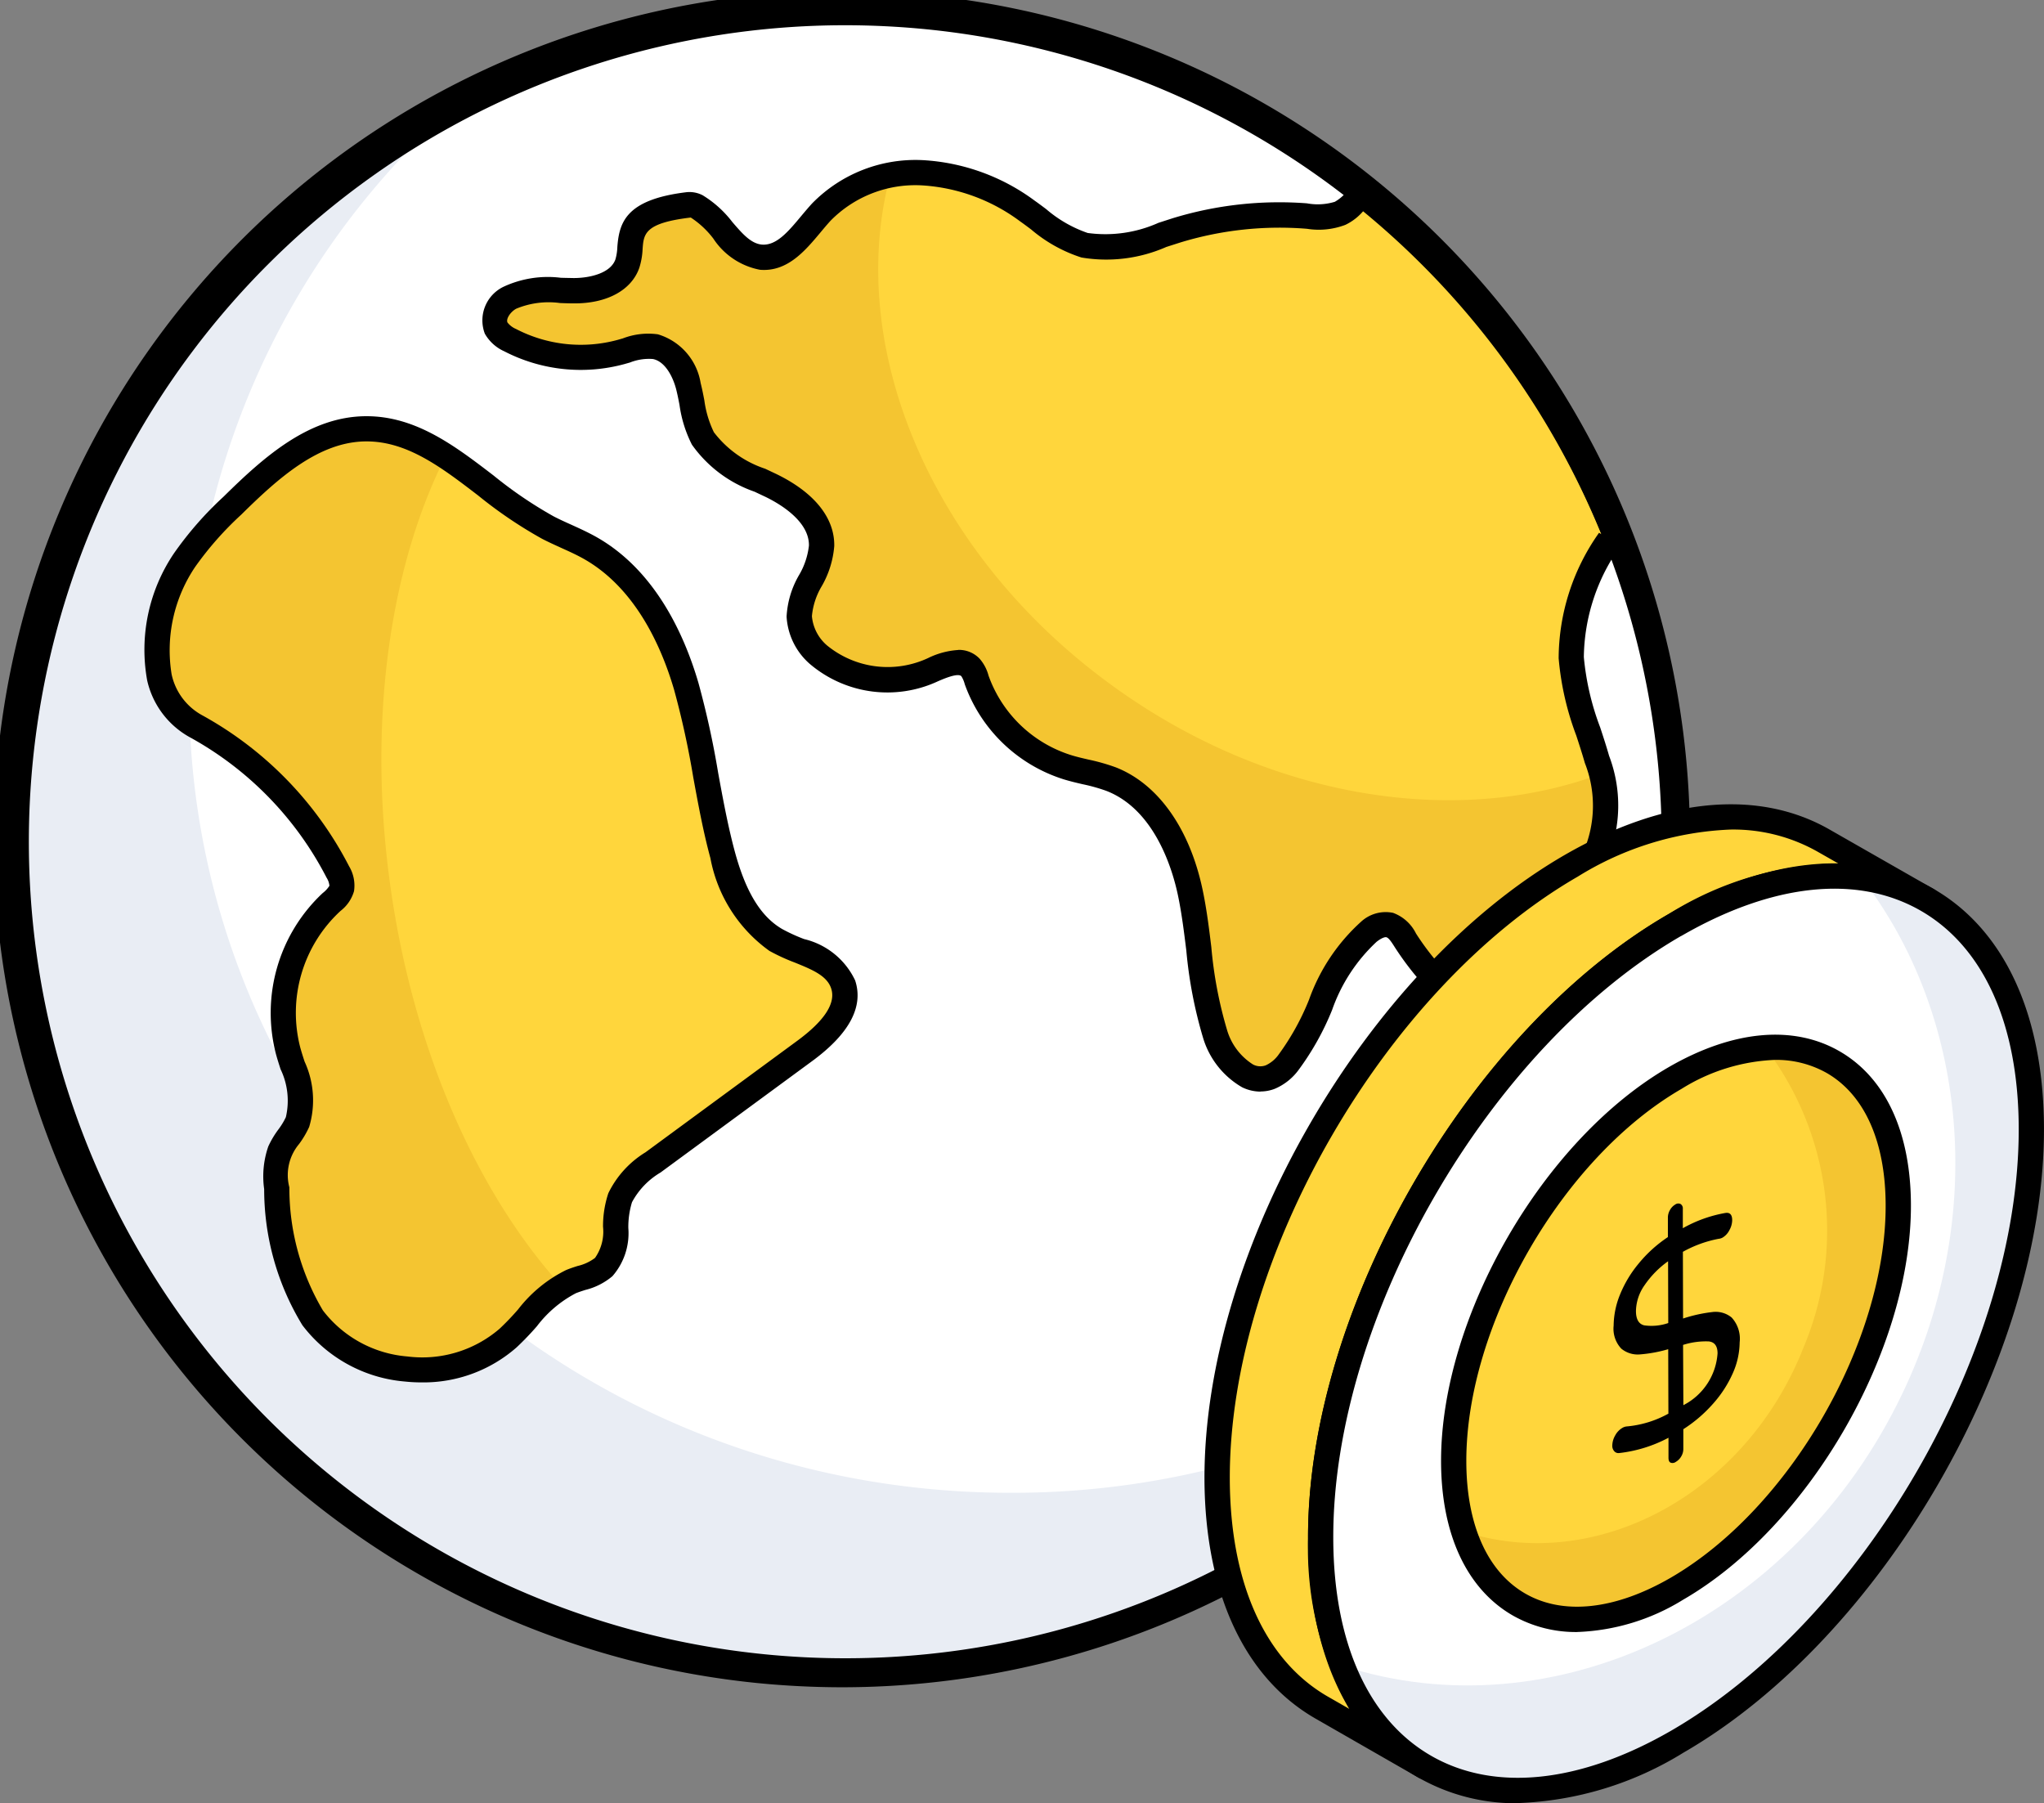 <svg xmlns="http://www.w3.org/2000/svg" width="89.105" height="78.602" viewBox="0 0 89.105 78.602">
  <rect x="0" y="0" width="89.105" height="78.602" fill="#808080" stroke="none"/>
  <g id="Group_3804" data-name="Group 3804" transform="translate(-1.603 -5.422)">
    <g id="Group_3822" data-name="Group 3822" transform="translate(1.603 5.422)">
      <g id="Group_3805" data-name="Group 3805" transform="translate(0.55 0.549)">
        <g id="Group_3804-2" data-name="Group 3804">
          <path id="Path_4251" data-name="Path 4251" d="M74.452,42.045a36.158,36.158,0,1,1-2.626-13.561,36.228,36.228,0,0,1,2.626,13.561Z" transform="translate(-2.002 -5.821)" fill="#fff"/>
        </g>
      </g>
      <g id="Group_3807" data-name="Group 3807" transform="translate(0.544 4.924)">
        <g id="Group_3806" data-name="Group 3806">
          <path id="Path_4252" data-name="Path 4252" d="M68.092,61.335A36.227,36.227,0,1,1,20.936,9,34.284,34.284,0,0,0,9.7,34.332c0,19.238,16.019,34.815,35.794,34.815a36.244,36.244,0,0,0,22.6-7.812Z" transform="translate(-1.998 -9.002)" fill="#e9edf4"/>
        </g>
      </g>
      <g id="Group_3809" data-name="Group 3809" transform="translate(21.554 7.53)">
        <g id="Group_3808" data-name="Group 3808">
          <path id="Path_4253" data-name="Path 4253" d="M65.9,26.886A9.172,9.172,0,0,0,64.22,32.04a19.645,19.645,0,0,0,1.122,4.433,5.669,5.669,0,0,1-.188,4.454c-.6,1-1.724,1.731-1.886,2.882-.216,1.486,1.248,3.2.256,4.324-.732.83-2.1.4-3.026-.206a12.14,12.14,0,0,1-3.513-3.571c-.173-.274-.364-.577-.678-.664a1.1,1.1,0,0,0-.916.3c-1.767,1.367-2.085,3.924-3.484,5.666a1.946,1.946,0,0,1-.811.66c-1.064.4-2.041-.793-2.4-1.875-.667-1.984-.653-4.13-1.086-6.178s-1.5-4.176-3.451-4.937c-.606-.234-1.262-.321-1.886-.512a6.162,6.162,0,0,1-3.971-3.8,1.421,1.421,0,0,0-.27-.548c-.4-.422-1.1-.137-1.634.094a4.7,4.7,0,0,1-5-.656,2.436,2.436,0,0,1-.833-1.666c-.014-1.086.956-1.991.974-3.076.022-1.215-1.125-2.11-2.222-2.636s-2.348-.985-2.954-2.041a9.135,9.135,0,0,1-.631-2.276,2.171,2.171,0,0,0-1.439-1.724,3.256,3.256,0,0,0-1.493.231,6.69,6.69,0,0,1-4.84-.516,1.319,1.319,0,0,1-.609-.527,1.1,1.1,0,0,1,.6-1.32,5.487,5.487,0,0,1,2.77-.307c.941,0,2.052-.3,2.359-1.19.331-.946-.455-2.166,2.595-2.551a.734.734,0,0,1,.428.067c1.071.577,1.587,2.113,2.8,2.218,1.136.094,1.854-1.129,2.629-1.966A5.78,5.78,0,0,1,35.959,10.9,8.527,8.527,0,0,1,40.5,12.561a8.188,8.188,0,0,0,2.5,1.5c1.327.346,2.691-.242,4-.646a15.285,15.285,0,0,1,5.652-.628,2.964,2.964,0,0,0,1.489-.115,2.347,2.347,0,0,0,.837-.761c.029-.036.054-.072.079-.108A36.29,36.29,0,0,1,66.1,26.58c-.068.1-.133.206-.2.307Z" transform="translate(-17.276 -10.897)" fill="#ffd63c"/>
        </g>
      </g>
      <g id="Group_3811" data-name="Group 3811" transform="translate(21.554 7.654)">
        <g id="Group_3810" data-name="Group 3810">
          <path id="Path_4254" data-name="Path 4254" d="M63.276,43.782c-.221,1.484,1.247,3.188.253,4.324-.742.821-2.1.395-3.03-.205a12.282,12.282,0,0,1-3.52-3.582,1.381,1.381,0,0,0-.678-.663,1.138,1.138,0,0,0-.915.3c-1.768,1.373-2.083,3.93-3.472,5.666a1.961,1.961,0,0,1-.82.663c-1.058.395-2.036-.789-2.4-1.878-.663-1.989-.647-4.135-1.088-6.186-.427-2.036-1.5-4.166-3.441-4.924-.616-.237-1.263-.331-1.894-.521a6.2,6.2,0,0,1-3.977-3.8,1.5,1.5,0,0,0-.268-.552c-.395-.41-1.089-.126-1.625.095a4.708,4.708,0,0,1-5-.647,2.487,2.487,0,0,1-.836-1.673c-.016-1.089.962-1.989.979-3.077.015-1.215-1.12-2.115-2.225-2.636-1.089-.521-2.351-.978-2.951-2.036a12.206,12.206,0,0,1-.686-2.461,2.189,2.189,0,0,0-2.729-1.356l-.151.045a6.667,6.667,0,0,1-4.829-.521,1.337,1.337,0,0,1-.616-.521,1.1,1.1,0,0,1,.6-1.326,5.553,5.553,0,0,1,2.762-.3c.946,0,2.051-.3,2.367-1.2a8.626,8.626,0,0,0,.157-1.136,2.055,2.055,0,0,1,2.857-1.341c1.073.584,1.594,2.115,2.81,2.225,1.136.079,1.846-1.136,2.619-1.973a5.471,5.471,0,0,1,3-1.594c-1.989,7.465,1.783,16.618,9.894,22.379,6.8,4.845,14.9,6.013,21.085,3.693a5.175,5.175,0,0,1-.348,3.835c-.6.994-1.72,1.736-1.878,2.888Z" transform="translate(-17.276 -10.987)" fill="#f4c531"/>
        </g>
      </g>
      <g id="Group_3813" data-name="Group 3813" transform="translate(6.819 18.691)">
        <g id="Group_3812" data-name="Group 3812" transform="translate(0)">
          <path id="Path_4255" data-name="Path 4255" d="M7.792,24.733a14.773,14.773,0,0,1,2.082-2.37c1.633-1.611,3.511-3.329,5.805-3.35,3.062-.028,5.224,2.9,7.944,4.3.605.313,1.247.553,1.841.887,2.186,1.231,3.488,3.614,4.194,6.022s.93,4.933,1.586,7.355a5.848,5.848,0,0,0,2.321,3.712c1.045.608,2.552.791,2.933,1.938s-.71,2.191-1.676,2.9L28.207,50.99a3.773,3.773,0,0,0-1.428,1.54c-.38.987.054,2.3-.716,3.022a4.412,4.412,0,0,1-1.431.637c-1.141.473-1.824,1.623-2.738,2.454a6,6,0,0,1-8.522-.878,10.818,10.818,0,0,1-1.565-5.647,3.466,3.466,0,0,1,.14-1.608c.193-.458.573-.819.765-1.277.412-.983-.126-2.073-.408-3.1a6.587,6.587,0,0,1,1.877-6.476,1.269,1.269,0,0,0,.459-.607,1.114,1.114,0,0,0-.169-.716,15.13,15.13,0,0,0-6.2-6.362c-2.488-1.391-1.906-5.046-.477-7.237Z" transform="translate(-6.561 -19.013)" fill="#ffd63c"/>
        </g>
      </g>
      <g id="Group_3815" data-name="Group 3815" transform="translate(6.819 18.686)">
        <g id="Group_3814" data-name="Group 3814">
          <path id="Path_4256" data-name="Path 4256" d="M24.227,56.4a17.358,17.358,0,0,0-2.336,2.241,5.99,5.99,0,0,1-8.522-.868,10.908,10.908,0,0,1-1.563-5.65,3.468,3.468,0,0,1,.143-1.61c.189-.458.568-.821.757-1.278.426-.978-.126-2.067-.395-3.093a6.616,6.616,0,0,1,1.862-6.486,1.241,1.241,0,0,0,.474-.6,1.215,1.215,0,0,0-.173-.726,15.156,15.156,0,0,0-6.2-6.36c-2.494-1.389-1.91-5.034-.474-7.228a13.522,13.522,0,0,1,2.084-2.367c1.625-1.61,3.5-3.33,5.792-3.362a6.36,6.36,0,0,1,3.488,1.2c-2.446,4.845-3.44,11.694-2.367,19,1.042,7.1,3.835,13.225,7.433,17.186Z" transform="translate(-6.561 -19.009)" fill="#f4c531"/>
        </g>
      </g>
      <g id="Group_3817" data-name="Group 3817" transform="translate(21.004 6.978)">
        <g id="Group_3816" data-name="Group 3816">
          <path id="Path_4257" data-name="Path 4257" d="M50.822,51.1a1.853,1.853,0,0,1-.8-.188,3.714,3.714,0,0,1-1.7-2.143,19.321,19.321,0,0,1-.735-3.825c-.1-.8-.2-1.626-.367-2.413-.23-1.09-.994-3.713-3.113-4.538a7.532,7.532,0,0,0-1.026-.289c-.275-.063-.552-.129-.822-.211a6.727,6.727,0,0,1-4.33-4.15,1.208,1.208,0,0,0-.148-.349c-.149-.156-.759.107-1.018.219a5.222,5.222,0,0,1-5.595-.761,2.96,2.96,0,0,1-1.006-2.057,4.012,4.012,0,0,1,.543-1.81,3.227,3.227,0,0,0,.431-1.285c.02-1.086-1.328-1.852-1.908-2.131l-.465-.219A5.583,5.583,0,0,1,26.035,22.9a5.45,5.45,0,0,1-.54-1.726c-.044-.23-.089-.461-.146-.686-.148-.571-.492-1.218-1.014-1.321a2.243,2.243,0,0,0-1,.152l-.239.068a7.257,7.257,0,0,1-5.243-.557,1.838,1.838,0,0,1-.846-.768,1.627,1.627,0,0,1,.814-2.044,4.581,4.581,0,0,1,2.5-.392c.187.005.345.008.56.012.713,0,1.613-.214,1.821-.818a2.193,2.193,0,0,0,.082-.536c.083-1.069.373-2.056,2.964-2.382a1.25,1.25,0,0,1,.759.129A4.733,4.733,0,0,1,27.8,13.2c.432.5.807.939,1.292.98.631.046,1.146-.572,1.7-1.236.161-.192.32-.381.479-.555A6.3,6.3,0,0,1,36.13,10.5a9.036,9.036,0,0,1,4.839,1.759c.171.121.34.247.51.375a5.536,5.536,0,0,0,1.809,1.039,5.662,5.662,0,0,0,3.085-.442l.619-.2a15.881,15.881,0,0,1,5.855-.65,2.565,2.565,0,0,0,1.215-.067,1.88,1.88,0,0,0,.63-.595.712.712,0,0,1,.41-.266.6.6,0,0,1,.45.062,36.87,36.87,0,0,1,11.2,15,.549.549,0,0,1-.055.514l-.128.2-.526-.2.465.294a8.488,8.488,0,0,0-1.591,4.836,11.574,11.574,0,0,0,.713,3.067c.136.412.27.823.388,1.238a6.079,6.079,0,0,1-.246,4.887,7.767,7.767,0,0,1-.845,1.092,3.361,3.361,0,0,0-.967,1.583,4.18,4.18,0,0,0,.283,1.669c.293.963.623,2.053-.161,2.942-.971,1.1-2.621.627-3.741-.11A12.757,12.757,0,0,1,56.672,44.8c-.107-.169-.251-.4-.361-.428-.058-.019-.212.027-.431.2a7.385,7.385,0,0,0-1.937,2.969,11.848,11.848,0,0,1-1.457,2.608,2.486,2.486,0,0,1-1.049.831,1.72,1.72,0,0,1-.615.114ZM37.641,31.846a1.243,1.243,0,0,1,.936.384,1.829,1.829,0,0,1,.388.735,5.606,5.606,0,0,0,3.614,3.472c.25.077.5.134.752.192a8.712,8.712,0,0,1,1.175.334c1.845.718,3.227,2.663,3.791,5.336.176.834.281,1.685.381,2.507a18.2,18.2,0,0,0,.686,3.61,2.668,2.668,0,0,0,1.129,1.5.678.678,0,0,0,.559.038,1.421,1.421,0,0,0,.573-.487,10.874,10.874,0,0,0,1.313-2.376A8.333,8.333,0,0,1,55.2,43.7a1.584,1.584,0,0,1,1.4-.392,1.809,1.809,0,0,1,1,.9,11.638,11.638,0,0,0,3.352,3.406c.782.516,1.841.829,2.309.3.36-.408.21-.986-.067-1.895a5.024,5.024,0,0,1-.32-2.145A4.218,4.218,0,0,1,64.1,41.727a6.783,6.783,0,0,0,.731-.933,5.066,5.066,0,0,0,.13-4.018c-.114-.4-.244-.8-.375-1.2a12.5,12.5,0,0,1-.767-3.365,9.52,9.52,0,0,1,1.761-5.47s0,0,0,0l.1.062A35.8,35.8,0,0,0,55.294,12.727a2.364,2.364,0,0,1-.772.592,3.26,3.26,0,0,1-1.673.172,14.8,14.8,0,0,0-5.534.6l-.6.192a6.5,6.5,0,0,1-3.7.459,6.413,6.413,0,0,1-2.192-1.222c-.161-.121-.324-.243-.486-.357A7.958,7.958,0,0,0,36.09,11.6a5.182,5.182,0,0,0-4.01,1.538c-.148.161-.294.336-.442.513-.676.808-1.448,1.726-2.636,1.626a3.127,3.127,0,0,1-2.033-1.359A3.922,3.922,0,0,0,25.985,13c-2.014.238-2.052.713-2.1,1.373a3.166,3.166,0,0,1-.14.81c-.337.982-1.415,1.575-2.881,1.559-.189,0-.384-.008-.577-.015a3.69,3.69,0,0,0-1.918.25c-.259.148-.447.45-.373.6a.942.942,0,0,0,.371.281,6.129,6.129,0,0,0,4.438.473l.22-.063a3.075,3.075,0,0,1,1.528-.177,2.659,2.659,0,0,1,1.863,2.126c.063.247.113.5.161.753a4.554,4.554,0,0,0,.416,1.389,4.647,4.647,0,0,0,2.236,1.591l.478.226c1.655.8,2.554,1.911,2.533,3.141a4.167,4.167,0,0,1-.544,1.749,3.093,3.093,0,0,0-.43,1.311,1.9,1.9,0,0,0,.661,1.276,4.173,4.173,0,0,0,4.4.551,3.468,3.468,0,0,1,1.312-.353ZM65.831,26.9l.216.14-.165-.161Z" transform="translate(-16.876 -10.496)"/>
        </g>
      </g>
      <g id="Group_3819" data-name="Group 3819" transform="translate(6.27 18.141)">
        <g id="Group_3818" data-name="Group 3818" transform="translate(0)">
          <path id="Path_4258" data-name="Path 4258" d="M18.263,60.73a6.865,6.865,0,0,1-.721-.038,6.267,6.267,0,0,1-4.467-2.454,11.368,11.368,0,0,1-1.667-5.931,3.983,3.983,0,0,1,.18-1.863,4.065,4.065,0,0,1,.438-.737,3.03,3.03,0,0,0,.328-.539,3.162,3.162,0,0,0-.23-2.087c-.071-.22-.141-.439-.2-.655A7.15,7.15,0,0,1,13.96,39.4a1.228,1.228,0,0,0,.293-.317.792.792,0,0,0-.124-.353A14.611,14.611,0,0,0,8.151,32.6a3.776,3.776,0,0,1-1.843-2.468,7.5,7.5,0,0,1,1.174-5.549,15.146,15.146,0,0,1,2.155-2.46c1.787-1.762,3.736-3.486,6.187-3.508h.05c2.161,0,3.874,1.313,5.533,2.584a18.28,18.28,0,0,0,2.619,1.781c.255.133.518.251.78.369.365.165.729.332,1.078.528,2.564,1.445,3.835,4.249,4.451,6.347a38.672,38.672,0,0,1,.864,3.936c.208,1.135.423,2.309.725,3.429.478,1.765,1.135,2.838,2.067,3.38a7.609,7.609,0,0,0,.958.438,3.3,3.3,0,0,1,2.221,1.8c.379,1.143-.251,2.327-1.873,3.517l-6.613,4.859a3.319,3.319,0,0,0-1.242,1.295A3.711,3.711,0,0,0,27.283,54,2.846,2.846,0,0,1,26.59,56.1a2.9,2.9,0,0,1-1.182.6c-.141.046-.282.09-.416.145A5.106,5.106,0,0,0,23.3,58.279a12.48,12.48,0,0,1-.884.921,6.148,6.148,0,0,1-4.151,1.53ZM15.874,19.713h-.039c-2.04.017-3.8,1.586-5.424,3.191A14.252,14.252,0,0,0,8.4,25.183a6.5,6.5,0,0,0-1.026,4.686,2.668,2.668,0,0,0,1.311,1.77,15.72,15.72,0,0,1,6.425,6.594,1.634,1.634,0,0,1,.215,1.084,1.669,1.669,0,0,1-.588.861,6.041,6.041,0,0,0-1.755,5.957c.055.2.121.406.188.611a4.041,4.041,0,0,1,.2,2.848,4.073,4.073,0,0,1-.44.745,2.107,2.107,0,0,0-.424,1.888,10.463,10.463,0,0,0,1.462,5.365A5.161,5.161,0,0,0,17.655,59.6a5.162,5.162,0,0,0,4.018-1.211,11.4,11.4,0,0,0,.806-.842,5.984,5.984,0,0,1,2.091-1.714c.162-.068.333-.124.5-.177a2.009,2.009,0,0,0,.761-.352,1.991,1.991,0,0,0,.349-1.358,4.562,4.562,0,0,1,.231-1.461A4.279,4.279,0,0,1,28.032,50.7l6.614-4.859c1.193-.877,1.691-1.645,1.479-2.284-.185-.56-.837-.823-1.59-1.129a8.544,8.544,0,0,1-1.1-.506,6.414,6.414,0,0,1-2.574-4.044c-.316-1.164-.534-2.361-.747-3.519a37.781,37.781,0,0,0-.837-3.825c-.557-1.9-1.693-4.433-3.935-5.7-.321-.181-.657-.332-.992-.483-.279-.128-.56-.254-.831-.395a19.235,19.235,0,0,1-2.784-1.886c-1.581-1.211-3.075-2.357-4.863-2.357ZM7.943,24.882h.013Z" transform="translate(-6.162 -18.614)"/>
        </g>
      </g>
      <g id="Group_3821" data-name="Group 3821">
        <g id="Group_3820" data-name="Group 3820">
          <path id="Path_4259" data-name="Path 4259" d="M38.338,78.968q-1.849,0-3.712-.183a36.973,36.973,0,1,1,3.712.183Zm.079-72.446a35.591,35.591,0,1,0,3.6.179c-1.2-.12-2.408-.179-3.6-.179Z" transform="translate(-1.603 -5.422)"/>
        </g>
      </g>
    </g>
    <g id="Group_3850" data-name="Group 3850" transform="translate(54.113 40.479)">
      <g id="Group_3849" data-name="Group 3849">
        <g id="Group_3836" data-name="Group 3836">
          <g id="Group_3826" data-name="Group 3826">
            <g id="Group_3825" data-name="Group 3825">
              <g id="Group_3823" data-name="Group 3823" transform="translate(0.551 0.555)">
                <path id="Path_4260" data-name="Path 4260" d="M71.163,34.94c-2.817-1.637-6.709-1.4-11.02,1.085C51.587,40.964,44.669,52.937,44.7,62.767c.019,4.882,1.741,8.318,4.52,9.936l-4.51-2.585c-2.779-1.618-4.5-5.053-4.52-9.936-.029-9.831,6.89-21.8,15.446-26.742,4.311-2.484,8.2-2.712,11.02-1.075Z" transform="translate(-40.187 -31.318)" fill="#ffd63c"/>
              </g>
              <g id="Group_3824" data-name="Group 3824">
                <path id="Path_4261" data-name="Path 4261" d="M49.368,73.406a.545.545,0,0,1-.274-.074l-4.51-2.587c-3.075-1.789-4.777-5.486-4.8-10.409-.03-9.989,7.022-22.2,15.721-27.222,4.347-2.5,8.457-2.882,11.572-1.074l4.409,2.518.1.058a.55.55,0,0,1-.549.954l-.093-.054c-2.745-1.538-6.426-1.139-10.381,1.137C52.174,41.5,45.37,53.28,45.4,62.917c.017,4.516,1.526,7.878,4.246,9.463a.55.55,0,0,1-.277,1.026Zm13.361-41.39a13.631,13.631,0,0,0-6.672,2.052c-8.394,4.845-15.2,16.627-15.169,26.264.017,4.518,1.526,7.878,4.246,9.461l.97.556A14.385,14.385,0,0,1,44.3,62.921c-.028-9.989,7.024-22.2,15.721-27.222a14.362,14.362,0,0,1,7.392-2.205l-.878-.5a7.464,7.464,0,0,0-3.8-.978Z" transform="translate(-39.787 -30.914)"/>
              </g>
            </g>
          </g>
          <g id="Group_3829" data-name="Group 3829" transform="translate(5.062 3.136)">
            <g id="Group_3828" data-name="Group 3828">
              <g id="Group_3827" data-name="Group 3827">
                <path id="Path_4262" data-name="Path 4262" d="M58.911,35.321c8.561-4.943,15.511-.976,15.539,8.855s-6.876,21.8-15.438,26.746-15.517.965-15.545-8.859,6.889-21.8,15.444-26.743Z" transform="translate(-43.467 -33.194)" fill="#fff"/>
              </g>
            </g>
          </g>
          <g id="Group_3832" data-name="Group 3832" transform="translate(6.008 3.211)">
            <g id="Group_3831" data-name="Group 3831">
              <g id="Group_3830" data-name="Group 3830">
                <path id="Path_4263" data-name="Path 4263" d="M66.794,33.249c4.558,5.9,5.518,14.644,1.775,22.475-4.722,9.884-15.278,14.846-24.414,11.861,2.178,5.585,7.908,7.178,14.6,3.32,8.56-4.952,15.47-16.928,15.441-26.755-.019-6.4-2.975-10.316-7.4-10.9Z" transform="translate(-44.156 -33.249)" fill="#e9edf4"/>
              </g>
            </g>
          </g>
          <g id="Group_3835" data-name="Group 3835" transform="translate(4.511 2.578)">
            <g id="Group_3834" data-name="Group 3834">
              <g id="Group_3833" data-name="Group 3833">
                <path id="Path_4264" data-name="Path 4264" d="M52.214,73.755a8.566,8.566,0,0,1-4.322-1.111c-3.1-1.783-4.81-5.486-4.825-10.427-.028-9.989,7.024-22.2,15.719-27.222,4.33-2.5,8.428-2.891,11.544-1.1,3.094,1.779,4.805,5.483,4.82,10.428.028,9.992-7.021,22.2-15.713,27.225a14.687,14.687,0,0,1-7.224,2.2Zm7.123-37.806c-8.392,4.844-15.2,16.627-15.169,26.266.012,4.532,1.53,7.9,4.273,9.475s6.47,1.2,10.446-1.092c8.388-4.843,15.19-16.627,15.162-26.268-.012-4.535-1.528-7.9-4.268-9.477-2.76-1.589-6.469-1.2-10.444,1.1Z" transform="translate(-43.067 -32.789)"/>
              </g>
            </g>
          </g>
        </g>
        <g id="Group_3839" data-name="Group 3839" transform="translate(10.861 10.596)">
          <g id="Group_3838" data-name="Group 3838">
            <g id="Group_3837" data-name="Group 3837">
              <path id="Path_4265" data-name="Path 4265" d="M57.347,39.95c5.356-3.092,9.7-.61,9.721,5.54s-4.3,13.64-9.658,16.733-9.707.6-9.725-5.542,4.31-13.64,9.662-16.73Z" transform="translate(-47.685 -38.619)" fill="#ffd63c"/>
            </g>
          </g>
        </g>
        <g id="Group_3842" data-name="Group 3842" transform="translate(11.305 10.604)">
          <g id="Group_3841" data-name="Group 3841">
            <g id="Group_3840" data-name="Group 3840">
              <path id="Path_4266" data-name="Path 4266" d="M61.155,38.641A13.131,13.131,0,0,1,62.815,51.7c-2.524,6.41-9.05,9.894-14.808,8.023,1.238,3.829,4.923,5.009,9.28,2.5,5.355-3.09,9.673-10.585,9.664-16.736-.01-4.539-2.39-7.082-5.8-6.842Z" transform="translate(-48.008 -38.625)" fill="#f4c531"/>
            </g>
          </g>
        </g>
        <g id="Group_3845" data-name="Group 3845" transform="translate(10.311 10.041)">
          <g id="Group_3844" data-name="Group 3844">
            <g id="Group_3843" data-name="Group 3843">
              <path id="Path_4267" data-name="Path 4267" d="M53.214,64.256a5.563,5.563,0,0,1-2.807-.723c-2-1.154-3.113-3.533-3.122-6.7-.017-6.316,4.44-14.034,9.937-17.207,2.777-1.6,5.415-1.845,7.428-.688s3.109,3.532,3.118,6.7c.017,6.317-4.438,14.038-9.933,17.211a9.386,9.386,0,0,1-4.621,1.406Zm8.631-24.939a8.3,8.3,0,0,0-4.073,1.261c-5.193,3-9.4,10.287-9.386,16.251.007,2.758.92,4.8,2.57,5.751s3.909.713,6.328-.684c5.191-3,9.4-10.288,9.382-16.255-.007-2.76-.919-4.8-2.566-5.751a4.466,4.466,0,0,0-2.255-.573ZM57.5,40.1h.013Z" transform="translate(-47.285 -38.216)"/>
            </g>
          </g>
        </g>
        <g id="Group_3848" data-name="Group 3848" transform="translate(17.779 17.404)">
          <g id="Group_3847" data-name="Group 3847">
            <g id="Group_3846" data-name="Group 3846">
              <path id="Path_4268" data-name="Path 4268" d="M57.918,48.542a1.365,1.365,0,0,1,.346,1.078,3.382,3.382,0,0,1-.3,1.348A5.074,5.074,0,0,1,57.1,52.3a6.084,6.084,0,0,1-1.292,1.106l0,.868a.62.62,0,0,1-.089.314.652.652,0,0,1-.239.243.24.24,0,0,1-.229.033c-.061-.03-.09-.1-.09-.217l0-.868a6,6,0,0,1-2.15.667.241.241,0,0,1-.213-.079.349.349,0,0,1-.087-.249.911.911,0,0,1,.122-.432.847.847,0,0,1,.314-.335.453.453,0,0,1,.2-.066,4.565,4.565,0,0,0,1.81-.557l-.008-2.809a6.052,6.052,0,0,1-1.219.226,1.128,1.128,0,0,1-.827-.251,1.265,1.265,0,0,1-.333-1,3.672,3.672,0,0,1,.267-1.329,5.128,5.128,0,0,1,.806-1.358,5.8,5.8,0,0,1,1.292-1.175l0-.855a.653.653,0,0,1,.089-.321.614.614,0,0,1,.228-.241.229.229,0,0,1,.234-.026.226.226,0,0,1,.1.214l0,.843a5.806,5.806,0,0,1,1.852-.665c.2-.033.3.072.3.318a.909.909,0,0,1-.116.421.794.794,0,0,1-.309.338.469.469,0,0,1-.17.05,5.171,5.171,0,0,0-1.554.566l.008,2.908a6.391,6.391,0,0,1,1.272-.282,1.1,1.1,0,0,1,.847.239Zm-2.108,3.817A2.748,2.748,0,0,0,57.3,50.1c0-.317-.128-.49-.379-.52a3.273,3.273,0,0,0-1.124.152Zm-.659-3.585-.008-2.688a4.17,4.17,0,0,0-1.019,1.035,2.015,2.015,0,0,0-.381,1.134c0,.357.121.566.359.624a2.248,2.248,0,0,0,1.049-.1" transform="translate(-52.715 -43.57)"/>
            </g>
          </g>
        </g>
      </g>
    </g>
  </g>
</svg>
